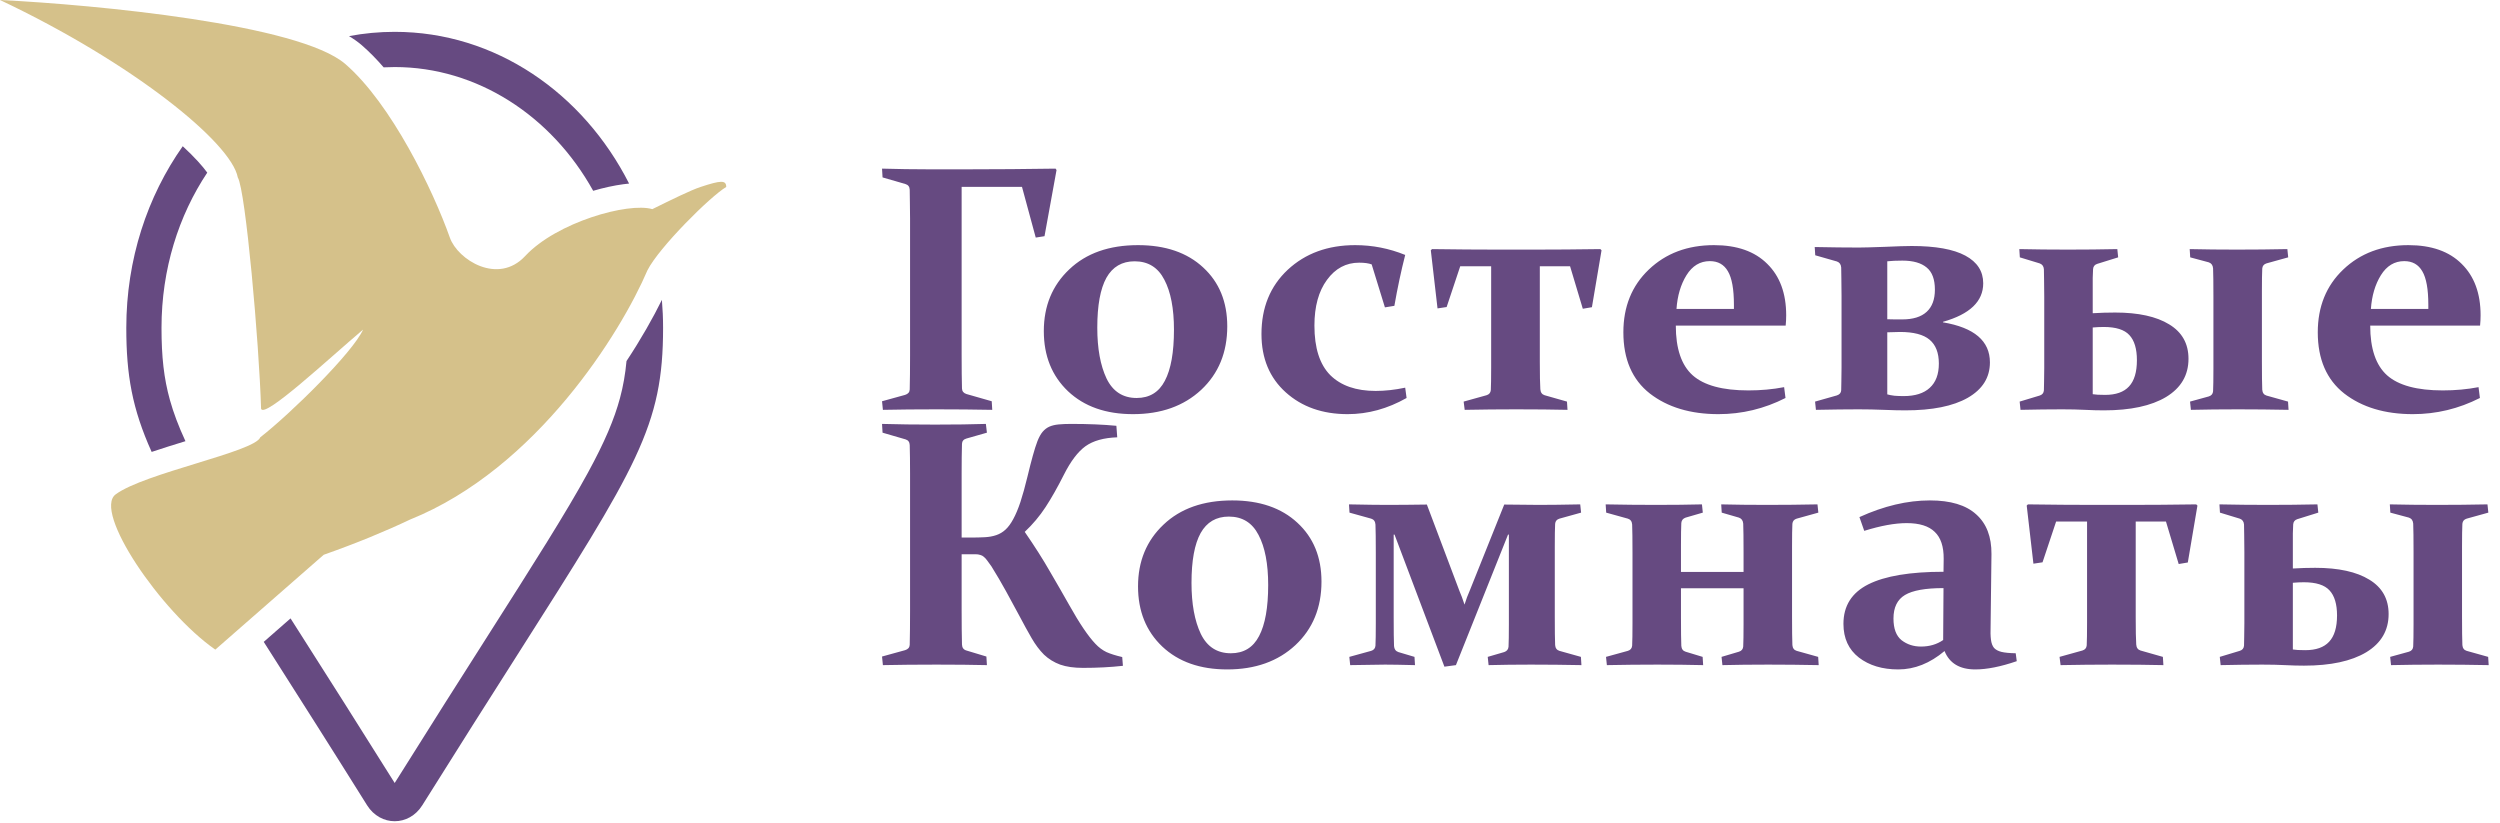 <?xml version="1.0" encoding="UTF-8"?> <svg xmlns="http://www.w3.org/2000/svg" width="568" height="187" viewBox="0 0 568 187" fill="none"><path d="M0 0C30.075 14.22 52.566 32.399 54.027 40.319C55.802 43.236 58.884 78.031 59.318 92.877C60.047 95.181 74.833 81.357 82.5 74.877C80.164 80.061 66.195 93.837 59.137 99.357C57.877 102.67 32.821 107.468 26.283 112.316C21.053 116.194 36.504 138.955 48.916 147.595L73.552 126.044C81.159 123.358 87.636 120.672 93.165 118.045C121.932 106.476 141.11 75.465 147.103 61.406C149.719 56.235 161.35 44.639 165 42.478C165 40.878 163.784 40.958 159.159 42.478C156.969 43.199 152.567 45.364 148.208 47.518C142.76 45.902 126.452 50.494 119.317 58.174C113.164 64.798 103.997 59.038 102.212 53.998C98.399 43.225 88.916 23.593 78.455 14.543C67.995 5.494 21.793 1.077 0 0Z" fill="#D5C18A"></path><path fill-rule="evenodd" clip-rule="evenodd" d="M42.135 100.236C40.545 96.798 39.419 93.79 38.614 90.914C37.226 85.952 36.695 81.023 36.695 74.49C36.695 61.121 40.591 48.982 47.089 39.221C46.548 38.476 45.845 37.618 44.962 36.653C43.986 35.585 42.836 34.438 41.52 33.223C33.482 44.616 28.695 58.936 28.695 74.49C28.695 85.17 30.024 92.819 34.455 102.676C36.964 101.83 39.616 101.01 42.135 100.236ZM66.01 140.499C66.874 141.858 67.763 143.255 68.677 144.69L68.678 144.692C74.571 153.95 81.505 164.844 89.674 177.897C97.857 164.82 104.801 153.911 110.699 144.645C121.371 127.878 128.616 116.495 133.577 107.397C137.365 100.45 139.566 95.27 140.866 90.428C141.592 87.726 142.067 85.017 142.343 82.034C145.684 76.977 148.378 72.196 150.383 68.131C150.561 70.224 150.652 72.345 150.652 74.49C150.652 96.77 144.869 105.857 117.209 149.317C111.205 158.751 104.17 169.805 95.94 182.964C92.912 187.789 86.435 187.788 83.407 182.964C75.177 169.804 68.142 158.751 62.138 149.317C61.383 148.131 60.644 146.969 59.921 145.833L66.01 140.499ZM142.929 41.705C132.498 21.138 112.558 7.234 89.674 7.234C86.134 7.234 82.665 7.567 79.291 8.205C80.372 8.851 81.355 9.542 82.212 10.284C83.917 11.761 85.573 13.456 87.168 15.301C87.999 15.257 88.835 15.234 89.674 15.234C108.374 15.234 125.313 26.3 134.771 43.349C137.142 42.655 139.477 42.144 141.634 41.855C142.057 41.797 142.49 41.747 142.929 41.705Z" fill="#664A81"></path><path d="M218.484 80.734C218.484 83.807 218.51 86.32 218.562 88.273C218.589 88.898 218.927 89.315 219.578 89.523L225.32 91.164L225.438 93.117C221.401 93.039 217.182 93 212.781 93C208.276 93 204.214 93.039 200.594 93.117L200.398 91.164L205.633 89.719C206.31 89.51 206.661 89.107 206.688 88.508C206.74 86.398 206.766 83.807 206.766 80.734V49.602C206.766 48.3 206.753 47.115 206.727 46.047C206.727 44.979 206.714 44.003 206.688 43.117C206.661 42.44 206.349 42.01 205.75 41.828L200.516 40.305L200.398 38.312C204.044 38.417 207.508 38.469 210.789 38.469H220.125C226.427 38.469 232.99 38.417 239.812 38.312L240.047 38.625L237.312 53.664L235.32 53.977L232.195 42.453H218.484V80.734ZM249.303 74.445C249.303 79.185 250.006 83.039 251.412 86.008C252.845 88.951 255.123 90.422 258.248 90.422C261.165 90.422 263.301 89.12 264.655 86.516C266.035 83.912 266.725 80.044 266.725 74.914C266.725 70.096 265.996 66.307 264.537 63.547C263.105 60.76 260.853 59.367 257.78 59.367C254.915 59.367 252.78 60.617 251.373 63.117C249.993 65.617 249.303 69.393 249.303 74.445ZM278.834 74.133C278.834 80.07 276.855 84.888 272.897 88.586C268.939 92.258 263.782 94.094 257.428 94.094C251.256 94.094 246.334 92.362 242.662 88.898C238.991 85.409 237.155 80.852 237.155 75.227C237.155 69.523 239.082 64.849 242.936 61.203C246.79 57.531 251.998 55.695 258.561 55.695C264.785 55.695 269.72 57.388 273.366 60.773C277.011 64.133 278.834 68.586 278.834 74.133ZM319.575 90.422C315.252 92.87 310.786 94.094 306.177 94.094C300.473 94.094 295.786 92.44 292.114 89.133C288.442 85.826 286.606 81.412 286.606 75.891C286.606 69.875 288.598 65.005 292.583 61.281C296.593 57.557 301.697 55.695 307.895 55.695C311.828 55.695 315.617 56.438 319.262 57.922C318.325 61.594 317.505 65.448 316.802 69.484L314.653 69.836L311.645 60.07C310.942 59.81 309.992 59.68 308.794 59.68C305.825 59.68 303.39 60.982 301.489 63.586C299.588 66.164 298.637 69.628 298.637 73.977C298.637 79.055 299.835 82.805 302.231 85.227C304.653 87.622 308.091 88.82 312.544 88.82C314.679 88.82 316.919 88.573 319.262 88.078L319.575 90.422ZM328.675 69.758L326.605 70.07L325.081 56.867L325.355 56.594C330.823 56.672 335.784 56.711 340.238 56.711H348.753C353.232 56.711 358.18 56.672 363.597 56.594L363.87 56.867L361.683 69.797L359.613 70.148L356.722 60.5H349.847V82.297C349.847 85.188 349.886 87.232 349.964 88.43C350.016 89.159 350.342 89.615 350.941 89.797L356.019 91.242L356.136 93.117C352.829 93.039 348.935 93 344.456 93C340.576 93 336.683 93.039 332.777 93.117L332.542 91.242L337.738 89.797C338.336 89.615 338.662 89.224 338.714 88.625C338.766 87.609 338.792 85.891 338.792 83.469V60.5H331.761L328.675 69.758ZM405.666 90.422C400.848 92.87 395.77 94.094 390.431 94.094C384.077 94.094 378.882 92.531 374.845 89.406C370.835 86.255 368.83 81.62 368.83 75.5C368.83 69.667 370.757 64.914 374.611 61.242C378.491 57.544 383.426 55.695 389.416 55.695C394.65 55.695 398.686 57.115 401.525 59.953C404.39 62.766 405.822 66.659 405.822 71.633C405.822 72.388 405.783 73.169 405.705 73.977H380.744C380.744 79.211 382.02 82.974 384.572 85.266C387.15 87.557 391.369 88.703 397.228 88.703C400.067 88.703 402.775 88.456 405.353 87.961L405.666 90.422ZM393.947 70.188V69.25C393.947 65.708 393.491 63.169 392.58 61.633C391.694 60.096 390.327 59.328 388.478 59.328C386.265 59.328 384.494 60.396 383.166 62.531C381.864 64.641 381.108 67.193 380.9 70.188H393.947ZM422.266 93C419.557 93 416.328 93.039 412.578 93.117L412.383 91.242L417.344 89.836C417.969 89.628 418.294 89.237 418.32 88.664C418.346 88.143 418.359 87.466 418.359 86.633C418.385 85.799 418.398 84.745 418.398 83.469V67.297C418.398 65.708 418.385 64.38 418.359 63.312C418.359 62.219 418.346 61.372 418.32 60.773C418.268 60.07 417.943 59.615 417.344 59.406L412.422 58L412.305 56.125C416.133 56.203 419.479 56.242 422.344 56.242C423.281 56.242 425.208 56.19 428.125 56.086C431.042 55.956 433.112 55.891 434.336 55.891C439.753 55.891 443.815 56.62 446.523 58.078C449.232 59.536 450.586 61.633 450.586 64.367C450.586 68.482 447.539 71.398 441.445 73.117V73.234C448.555 74.432 452.109 77.466 452.109 82.336C452.109 85.773 450.43 88.456 447.07 90.383C443.737 92.284 439.01 93.234 432.891 93.234C431.536 93.234 429.909 93.195 428.008 93.117C426.107 93.039 424.193 93 422.266 93ZM428.789 75.5V89.602C429.232 89.732 429.779 89.836 430.43 89.914C431.081 89.966 431.771 89.992 432.5 89.992C435.104 89.992 437.083 89.367 438.438 88.117C439.818 86.867 440.508 85.031 440.508 82.609C440.508 80.162 439.805 78.352 438.398 77.18C437.018 76.008 434.779 75.422 431.68 75.422C431.237 75.422 430.768 75.435 430.273 75.461C429.779 75.461 429.284 75.474 428.789 75.5ZM428.789 72.531C429.388 72.557 429.974 72.57 430.547 72.57C431.12 72.57 431.667 72.57 432.188 72.57C434.635 72.57 436.484 71.997 437.734 70.852C438.984 69.706 439.609 68.026 439.609 65.812C439.609 63.469 438.984 61.789 437.734 60.773C436.484 59.732 434.648 59.211 432.227 59.211C430.872 59.211 429.727 59.263 428.789 59.367V72.531ZM513.983 88.547C514.035 89.25 514.36 89.693 514.959 89.875L519.842 91.242L519.959 93.117C516.105 93.039 512.277 93 508.475 93C504.647 93 501.079 93.039 497.772 93.117L497.577 91.242L501.834 90.07C502.433 89.888 502.759 89.497 502.811 88.898C502.863 87.883 502.889 86.177 502.889 83.781V67.453C502.889 64.328 502.863 62.167 502.811 60.969C502.759 60.266 502.433 59.81 501.834 59.602L497.616 58.469L497.498 56.594C500.884 56.672 504.452 56.711 508.202 56.711C512.082 56.711 515.91 56.672 519.686 56.594L519.881 58.469L514.959 59.836C514.36 60.018 514.035 60.409 513.983 61.008C513.931 62.023 513.905 63.729 513.905 66.125V82.062C513.905 85.162 513.931 87.323 513.983 88.547ZM481.053 56.594L481.248 58.469L476.483 59.953C475.91 60.135 475.597 60.526 475.545 61.125C475.519 61.646 475.493 62.323 475.467 63.156C475.467 63.964 475.467 64.953 475.467 66.125V71.164C477.186 71.06 478.879 71.008 480.545 71.008C485.832 71.008 489.933 71.906 492.85 73.703C495.767 75.474 497.225 78.078 497.225 81.516C497.225 85.24 495.532 88.13 492.147 90.188C488.761 92.219 484.048 93.234 478.006 93.234C476.678 93.234 475.246 93.195 473.709 93.117C472.199 93.039 470.467 93 468.514 93C465.676 93 462.524 93.039 459.061 93.117L458.866 91.242L463.397 89.875C463.996 89.693 464.321 89.302 464.373 88.703C464.399 88.182 464.413 87.505 464.413 86.672C464.439 85.838 464.452 84.81 464.452 83.586V67.453C464.452 65.891 464.439 64.588 464.413 63.547C464.413 62.505 464.399 61.711 464.373 61.164C464.321 60.487 463.996 60.044 463.397 59.836L458.905 58.469L458.788 56.594C462.329 56.672 466.001 56.711 469.803 56.711C473.657 56.711 477.407 56.672 481.053 56.594ZM475.467 74.406V89.562C476.04 89.667 476.978 89.719 478.28 89.719C480.728 89.719 482.538 89.081 483.709 87.805C484.907 86.529 485.506 84.537 485.506 81.828C485.506 79.25 484.933 77.349 483.788 76.125C482.668 74.901 480.728 74.289 477.967 74.289C477.16 74.289 476.327 74.328 475.467 74.406ZM563.434 90.422C558.617 92.87 553.539 94.094 548.2 94.094C541.846 94.094 536.651 92.531 532.614 89.406C528.604 86.255 526.598 81.62 526.598 75.5C526.598 69.667 528.526 64.914 532.38 61.242C536.26 57.544 541.195 55.695 547.184 55.695C552.419 55.695 556.455 57.115 559.294 59.953C562.158 62.766 563.591 66.659 563.591 71.633C563.591 72.388 563.552 73.169 563.473 73.977H538.513C538.513 79.211 539.789 82.974 542.341 85.266C544.919 87.557 549.138 88.703 554.997 88.703C557.835 88.703 560.544 88.456 563.122 87.961L563.434 90.422ZM551.716 70.188V69.25C551.716 65.708 551.26 63.169 550.348 61.633C549.463 60.096 548.096 59.328 546.247 59.328C544.033 59.328 542.263 60.396 540.934 62.531C539.632 64.641 538.877 67.193 538.669 70.188H551.716ZM218.484 122.133H220.555C221.727 122.133 222.794 122.107 223.758 122.055C224.721 122.003 225.581 121.846 226.336 121.586C227.117 121.326 227.82 120.909 228.445 120.336C229.07 119.763 229.656 118.969 230.203 117.953C230.776 116.911 231.323 115.609 231.844 114.047C232.365 112.458 232.898 110.531 233.445 108.266C233.888 106.417 234.292 104.841 234.656 103.539C235.021 102.211 235.372 101.104 235.711 100.219C236.076 99.307 236.466 98.604 236.883 98.109C237.326 97.588 237.833 97.198 238.406 96.938C239.005 96.677 239.708 96.508 240.516 96.43C241.323 96.352 242.286 96.312 243.406 96.312C247.286 96.312 250.698 96.456 253.641 96.742L253.836 99.359C250.763 99.463 248.354 100.141 246.609 101.391C244.891 102.641 243.263 104.789 241.727 107.836C240.268 110.727 238.875 113.188 237.547 115.219C236.219 117.25 234.643 119.125 232.82 120.844C235.086 124.125 237.013 127.159 238.602 129.945C240.216 132.706 241.661 135.219 242.938 137.484C245.255 141.625 247.234 144.555 248.875 146.273C249.63 147.081 250.464 147.706 251.375 148.148C252.312 148.565 253.51 148.943 254.969 149.281L255.125 151.273C252.312 151.586 249.292 151.742 246.062 151.742C244.005 151.742 242.273 151.495 240.867 151C239.461 150.479 238.237 149.724 237.195 148.734C236.18 147.719 235.242 146.469 234.383 144.984C233.523 143.5 232.573 141.768 231.531 139.789C230.568 137.992 229.578 136.169 228.562 134.32C227.547 132.471 226.44 130.583 225.242 128.656C224.878 128.135 224.565 127.706 224.305 127.367C224.044 127.003 223.784 126.716 223.523 126.508C223.289 126.299 223.016 126.156 222.703 126.078C222.391 125.974 222.026 125.922 221.609 125.922H218.484V138.734C218.484 141.807 218.51 144.372 218.562 146.43C218.589 147.159 218.927 147.615 219.578 147.797L224.109 149.164L224.227 151.117C220.997 151.039 217.182 151 212.781 151C208.276 151 204.214 151.039 200.594 151.117L200.398 149.164L205.633 147.719C206.31 147.51 206.661 147.107 206.688 146.508C206.74 144.398 206.766 141.807 206.766 138.734V107.602C206.766 104.997 206.74 102.836 206.688 101.117C206.661 100.44 206.349 100.01 205.75 99.828L200.516 98.305L200.398 96.312C204.018 96.417 208.029 96.469 212.43 96.469C216.961 96.469 220.815 96.417 223.992 96.312L224.227 98.305L219.578 99.633C218.927 99.815 218.589 100.219 218.562 100.844C218.51 102.719 218.484 104.919 218.484 107.445V122.133ZM270.709 132.445C270.709 137.185 271.412 141.039 272.819 144.008C274.251 146.951 276.53 148.422 279.655 148.422C282.571 148.422 284.707 147.12 286.061 144.516C287.441 141.911 288.131 138.044 288.131 132.914C288.131 128.096 287.402 124.307 285.944 121.547C284.511 118.76 282.259 117.367 279.186 117.367C276.321 117.367 274.186 118.617 272.78 121.117C271.399 123.617 270.709 127.393 270.709 132.445ZM300.241 132.133C300.241 138.07 298.261 142.888 294.303 146.586C290.345 150.258 285.189 152.094 278.834 152.094C272.662 152.094 267.741 150.362 264.069 146.898C260.397 143.409 258.561 138.852 258.561 133.227C258.561 127.523 260.488 122.849 264.342 119.203C268.196 115.531 273.405 113.695 279.967 113.695C286.191 113.695 291.126 115.388 294.772 118.773C298.418 122.133 300.241 126.586 300.241 132.133ZM342.817 141.82V121.469H342.622L330.786 151.117L328.169 151.469L316.841 121.469H316.645V140.297C316.645 143.422 316.671 145.583 316.723 146.781C316.776 147.484 317.101 147.94 317.7 148.148L321.372 149.242L321.489 151.117C318.442 151.039 316.177 151 314.692 151C313.182 151 310.539 151.039 306.762 151.117L306.567 149.242L311.528 147.875C312.127 147.693 312.453 147.302 312.505 146.703C312.557 145.688 312.583 143.982 312.583 141.586V125.609C312.583 122.51 312.557 120.362 312.505 119.164C312.453 118.461 312.127 118.018 311.528 117.836L306.606 116.469L306.489 114.594C310.343 114.672 313.182 114.711 315.005 114.711C317.765 114.711 320.825 114.685 324.184 114.633L331.606 134.32C331.945 135.076 332.322 136.091 332.739 137.367C333.13 136.117 333.507 135.102 333.872 134.32L341.762 114.633C344.887 114.685 347.518 114.711 349.653 114.711C352.127 114.711 355.252 114.672 359.028 114.594L359.223 116.469L354.302 117.836C353.703 118.018 353.377 118.409 353.325 119.008C353.273 120.023 353.247 121.729 353.247 124.125V140.062C353.247 143.161 353.273 145.323 353.325 146.547C353.377 147.25 353.703 147.693 354.302 147.875L359.184 149.242L359.302 151.117C355.447 151.039 351.619 151 347.817 151C344.38 151 341.177 151.039 338.208 151.117L338.012 149.242L341.762 148.148C342.361 147.94 342.687 147.536 342.739 146.938C342.791 145.922 342.817 144.216 342.817 141.82ZM407.23 146.547C407.282 147.25 407.607 147.693 408.206 147.875L413.089 149.242L413.206 151.117C409.352 151.039 405.524 151 401.722 151C397.894 151 394.43 151.039 391.331 151.117L391.136 149.242L395.081 148.07C395.68 147.888 396.006 147.497 396.058 146.898C396.11 145.883 396.136 144.177 396.136 141.781V133.656H381.917V140.258C381.917 143.383 381.943 145.544 381.995 146.742C382.047 147.445 382.373 147.888 382.972 148.07L386.839 149.242L386.956 151.117C383.779 151.039 380.316 151 376.566 151C372.685 151 368.857 151.039 365.081 151.117L364.886 149.242L369.847 147.875C370.446 147.693 370.771 147.302 370.823 146.703C370.876 145.688 370.902 143.982 370.902 141.586V125.609C370.902 122.51 370.876 120.362 370.823 119.164C370.771 118.461 370.446 118.018 369.847 117.836L364.925 116.469L364.808 114.594C368.662 114.672 372.49 114.711 376.292 114.711C380.12 114.711 383.584 114.672 386.683 114.594L386.878 116.469L382.972 117.602C382.373 117.81 382.047 118.214 381.995 118.812C381.943 119.828 381.917 121.534 381.917 123.93V129.945H396.136V125.453C396.136 122.328 396.11 120.167 396.058 118.969C396.006 118.266 395.68 117.81 395.081 117.602L391.175 116.469L391.058 114.594C394.235 114.672 397.698 114.711 401.448 114.711C405.329 114.711 409.157 114.672 412.933 114.594L413.128 116.469L408.206 117.836C407.607 118.018 407.282 118.409 407.23 119.008C407.178 120.023 407.152 121.729 407.152 124.125V140.062C407.152 143.161 407.178 145.323 407.23 146.547ZM441.564 133.617C437.476 133.617 434.559 134.138 432.814 135.18C431.069 136.221 430.197 138.005 430.197 140.531C430.197 142.823 430.809 144.464 432.033 145.453C433.283 146.417 434.754 146.898 436.447 146.898C438.374 146.898 440.054 146.404 441.486 145.414L441.564 133.617ZM422.462 117.484C428.009 114.958 433.348 113.695 438.478 113.695C443.166 113.695 446.668 114.75 448.986 116.859C451.33 118.943 452.489 121.951 452.462 125.883L452.267 142.133C452.215 143.461 452.241 144.529 452.345 145.336C452.449 146.143 452.684 146.768 453.048 147.211C453.439 147.628 453.999 147.927 454.728 148.109C455.483 148.292 456.564 148.396 457.97 148.422L458.205 150.219C454.559 151.469 451.421 152.094 448.791 152.094C445.249 152.094 442.918 150.701 441.798 147.914C438.491 150.701 434.989 152.094 431.291 152.094C427.671 152.094 424.689 151.195 422.345 149.398C420.002 147.576 418.83 145.023 418.83 141.742C418.83 137.654 420.718 134.659 424.494 132.758C428.296 130.857 433.986 129.906 441.564 129.906L441.603 126.977C441.629 124.19 440.952 122.146 439.572 120.844C438.218 119.516 436.095 118.852 433.205 118.852C430.522 118.852 427.306 119.438 423.556 120.609L422.462 117.484ZM464.062 127.758L461.992 128.07L460.469 114.867L460.742 114.594C466.211 114.672 471.172 114.711 475.625 114.711H484.141C488.62 114.711 493.568 114.672 498.984 114.594L499.258 114.867L497.07 127.797L495 128.148L492.109 118.5H485.234V140.297C485.234 143.188 485.273 145.232 485.352 146.43C485.404 147.159 485.729 147.615 486.328 147.797L491.406 149.242L491.523 151.117C488.216 151.039 484.323 151 479.844 151C475.964 151 472.07 151.039 468.164 151.117L467.93 149.242L473.125 147.797C473.724 147.615 474.049 147.224 474.102 146.625C474.154 145.609 474.18 143.891 474.18 141.469V118.5H467.148L464.062 127.758ZM559.452 146.547C559.504 147.25 559.829 147.693 560.428 147.875L565.311 149.242L565.428 151.117C561.574 151.039 557.746 151 553.944 151C550.116 151 546.548 151.039 543.241 151.117L543.045 149.242L547.303 148.07C547.902 147.888 548.228 147.497 548.28 146.898C548.332 145.883 548.358 144.177 548.358 141.781V125.453C548.358 122.328 548.332 120.167 548.28 118.969C548.228 118.266 547.902 117.81 547.303 117.602L543.084 116.469L542.967 114.594C546.353 114.672 549.92 114.711 553.67 114.711C557.551 114.711 561.379 114.672 565.155 114.594L565.35 116.469L560.428 117.836C559.829 118.018 559.504 118.409 559.452 119.008C559.399 120.023 559.373 121.729 559.373 124.125V140.062C559.373 143.161 559.399 145.323 559.452 146.547ZM526.522 114.594L526.717 116.469L521.952 117.953C521.379 118.135 521.066 118.526 521.014 119.125C520.988 119.646 520.962 120.323 520.936 121.156C520.936 121.964 520.936 122.953 520.936 124.125V129.164C522.655 129.06 524.347 129.008 526.014 129.008C531.301 129.008 535.402 129.906 538.319 131.703C541.235 133.474 542.694 136.078 542.694 139.516C542.694 143.24 541.001 146.13 537.616 148.188C534.23 150.219 529.517 151.234 523.475 151.234C522.147 151.234 520.715 151.195 519.178 151.117C517.668 151.039 515.936 151 513.983 151C511.144 151 507.993 151.039 504.53 151.117L504.334 149.242L508.866 147.875C509.465 147.693 509.79 147.302 509.842 146.703C509.868 146.182 509.881 145.505 509.881 144.672C509.907 143.839 509.92 142.81 509.92 141.586V125.453C509.92 123.891 509.907 122.589 509.881 121.547C509.881 120.505 509.868 119.711 509.842 119.164C509.79 118.487 509.465 118.044 508.866 117.836L504.373 116.469L504.256 114.594C507.798 114.672 511.47 114.711 515.272 114.711C519.126 114.711 522.876 114.672 526.522 114.594ZM520.936 132.406V147.562C521.509 147.667 522.446 147.719 523.748 147.719C526.196 147.719 528.006 147.081 529.178 145.805C530.376 144.529 530.975 142.536 530.975 139.828C530.975 137.25 530.402 135.349 529.256 134.125C528.136 132.901 526.196 132.289 523.436 132.289C522.629 132.289 521.795 132.328 520.936 132.406Z" fill="#664A81"></path></svg> 